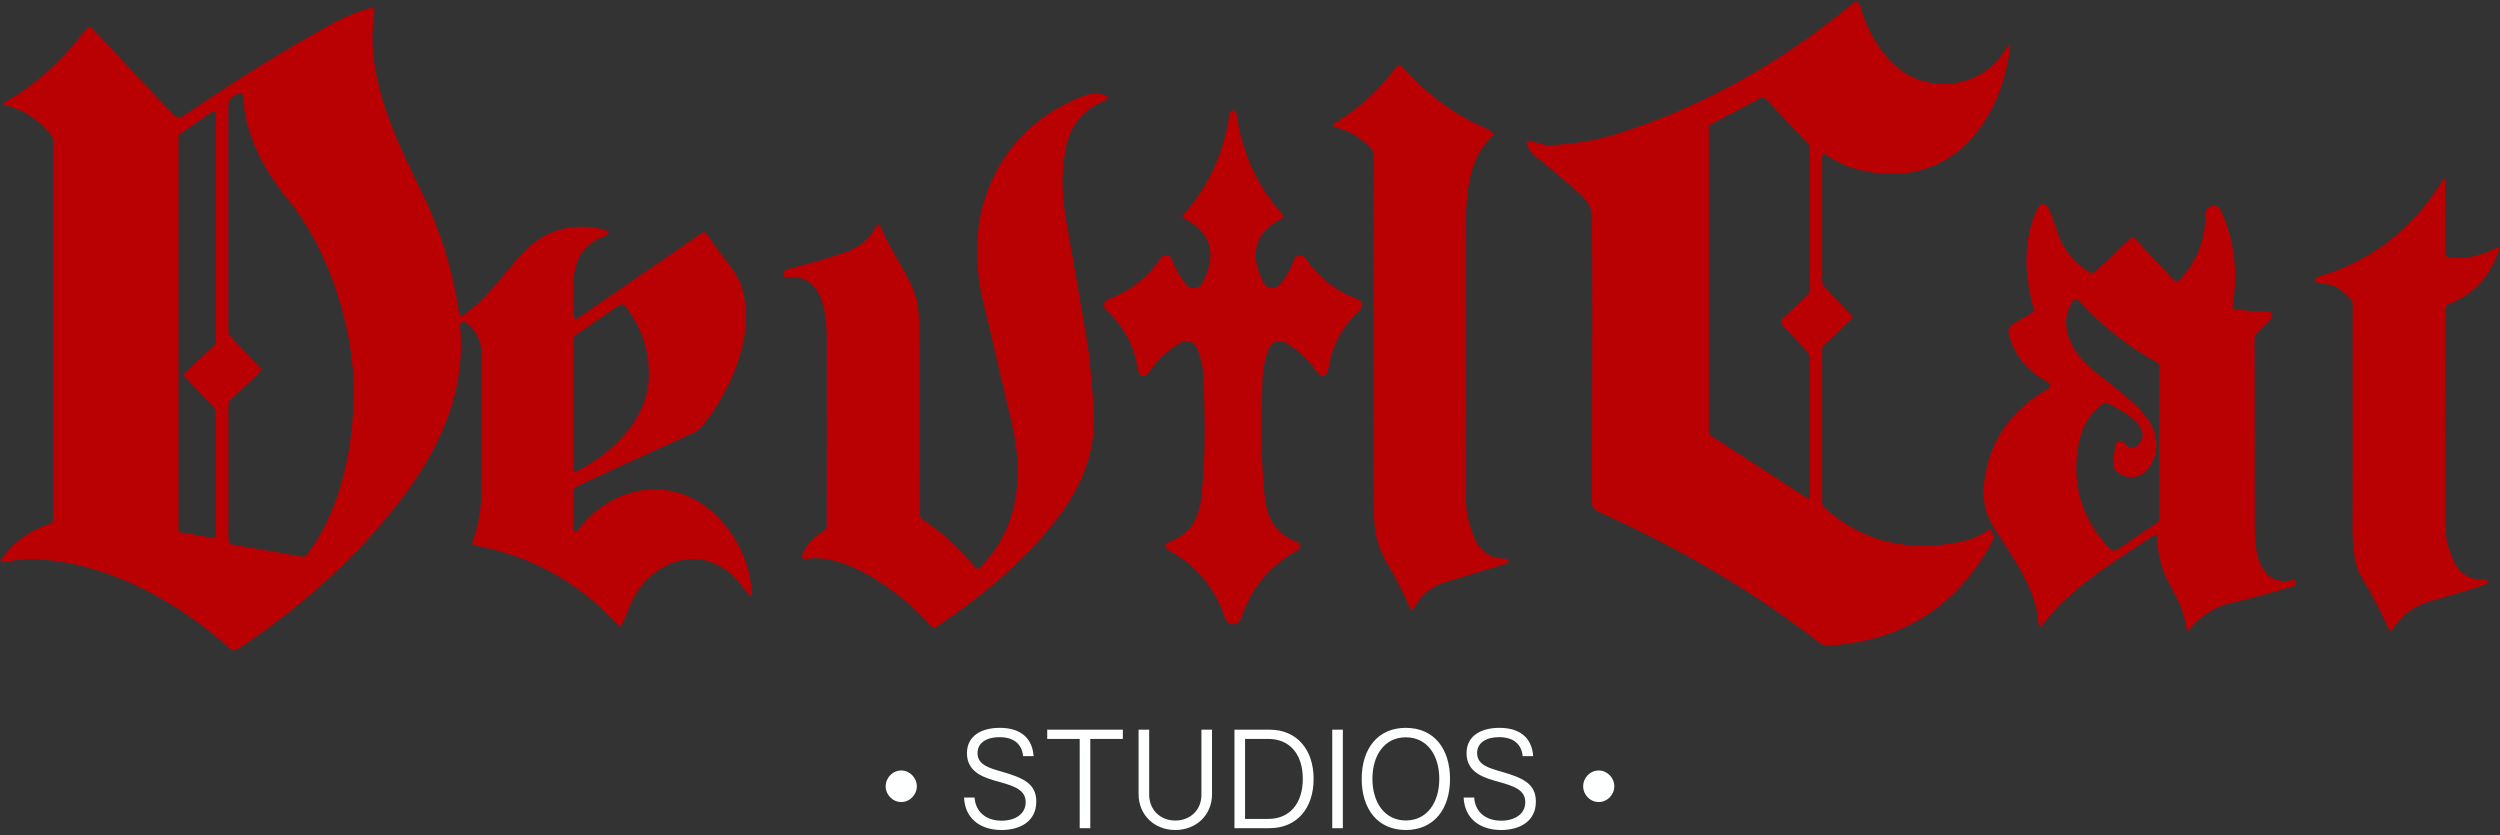 <?xml version="1.0" encoding="UTF-8" standalone="yes"?>
<!DOCTYPE svg PUBLIC "-//W3C//DTD SVG 1.1//EN" "http://www.w3.org/Graphics/SVG/1.1/DTD/svg11.dtd">

<svg width="488" height="163" viewBox="0 0 488 163" xmlns="http://www.w3.org/2000/svg" xmlns:xlink="http://www.w3.org/1999/xlink" version="1.1" baseProfile="full">
    <rect x="0" y="0" width="488" height="163" fill="#333333" stroke="none"/>
    <g transform="scale(1,-1) translate(0,-163)">
        <path d="M 58.68 96.278 L 58.68 71.9 C 58.68 71.866 58.685 71.798 58.69 71.765 C 58.695 71.731 58.711 71.665 58.721 71.633 C 58.731 71.6 58.757 71.537 58.771 71.507 C 58.786 71.476 58.821 71.418 58.84 71.39 C 58.86 71.362 58.902 71.309 58.926 71.284 L 64.454 65.387 Q 64.774 65.042 64.429 64.722 L 59.061 59.674 C 59.025 59.642 58.959 59.571 58.929 59.533 C 58.899 59.495 58.846 59.414 58.823 59.371 C 58.799 59.329 58.76 59.24 58.744 59.194 C 58.728 59.148 58.704 59.054 58.696 59.006 C 58.688 58.958 58.68 58.861 58.68 58.812 L 58.68 28.992 Q 58.68 28.327 59.172 27.884 Q 69.81 18.219 85.348 21.186 Q 89.091 21.913 90.999 23.538 Q 91.578 24.031 91.812 23.304 Q 92.243 21.974 91.922 21.383 Q 81.679 2.386 60.108 1.007 Q 58.926 0.933 57.99 1.659 Q 39.325 16.175 14.861 27.195 C 14.76 27.241 14.57 27.355 14.483 27.423 C 14.395 27.49 14.236 27.645 14.166 27.732 C 14.096 27.818 13.976 28.005 13.927 28.105 C 13.878 28.206 13.804 28.416 13.779 28.525 C 13.754 28.634 13.728 28.856 13.728 28.968 Q 13.863 70.349 13.728 84.643 Q 13.703 87.019 11.512 89.039 Q 8.742 91.575 2.869 96.377 Q 1.317 97.645 1.022 98.999 Q 0.886 99.639 1.588 99.528 Q 1.748 99.504 3.644 98.962 Q 4.826 98.617 5.737 98.667 Q 12.78 99.036 18.838 100.957 Q 43.437 108.726 64.836 126.492 C 64.864 126.516 64.927 126.559 64.96 126.577 C 64.993 126.594 65.062 126.623 65.099 126.634 C 65.135 126.645 65.208 126.659 65.246 126.663 C 65.283 126.666 65.359 126.665 65.396 126.661 C 65.434 126.656 65.507 126.64 65.543 126.628 C 65.579 126.617 65.647 126.586 65.68 126.567 C 65.713 126.548 65.774 126.504 65.802 126.479 C 65.83 126.454 65.881 126.399 65.903 126.369 C 65.926 126.339 65.965 126.274 65.98 126.24 C 65.996 126.206 66.021 126.135 66.03 126.098 C 67.532 120.151 71.804 113.33 77.628 111.422 C 84.03 109.329 90.876 111.508 94.397 117.258 Q 95.579 119.166 95.247 116.95 C 92.87 100.895 81.666 89.088 64.294 94.32 C 62.841 94.751 60.982 95.761 59.566 96.746 Q 58.68 97.349 58.68 96.278 Z M 50.886 63.552 C 50.838 63.604 50.76 63.721 50.73 63.785 C 50.701 63.848 50.662 63.983 50.653 64.052 C 50.644 64.122 50.648 64.261 50.661 64.33 C 50.674 64.398 50.721 64.529 50.754 64.59 C 50.787 64.651 50.872 64.761 50.923 64.808 L 55.836 69.413 Q 56.266 69.819 56.266 70.423 L 56.266 98.162 C 56.266 98.197 56.261 98.267 56.256 98.302 C 56.251 98.337 56.236 98.406 56.225 98.439 C 56.215 98.473 56.19 98.538 56.175 98.57 C 56.16 98.602 56.126 98.663 56.106 98.692 C 56.087 98.721 56.044 98.776 56.02 98.802 L 47.623 107.741 Q 47.217 108.172 46.688 107.901 L 36.739 102.631 C 36.723 102.623 36.692 102.605 36.678 102.594 C 36.663 102.583 36.637 102.558 36.626 102.544 C 36.614 102.53 36.595 102.5 36.587 102.484 C 36.579 102.468 36.567 102.435 36.563 102.418 C 36.559 102.4 36.555 102.366 36.555 102.348 L 36.555 42.893 Q 36.555 42.228 37.121 41.858 L 55.823 29.719 C 55.836 29.71 55.865 29.696 55.879 29.69 C 55.894 29.685 55.925 29.677 55.941 29.675 C 55.956 29.672 55.988 29.671 56.003 29.672 C 56.019 29.673 56.05 29.679 56.065 29.683 C 56.081 29.688 56.11 29.7 56.124 29.707 C 56.138 29.715 56.164 29.733 56.176 29.743 C 56.188 29.753 56.209 29.776 56.219 29.789 C 56.228 29.801 56.245 29.828 56.251 29.843 C 56.258 29.857 56.268 29.887 56.272 29.902 C 56.275 29.918 56.279 29.949 56.279 29.965 L 56.279 56.842 Q 56.279 57.815 55.614 58.529 L 50.886 63.552 Z" transform="scale(1,1) translate(297.011,35.989)" fill="#b90003" opacity="1"></path>
        <path d="M 112.783 25.006 Q 112.783 23.393 113.768 24.661 C 120.663 33.599 132.716 35.372 140.842 27.123 Q 146.912 20.955 147.638 12.152 Q 147.737 11.019 147.011 11.905 Q 145.275 14.048 145.053 14.319 C 138.294 22.531 127.348 18.616 123.79 9.751 Q 122.472 6.463 122.214 5.983 Q 121.931 5.417 121.5 5.885 Q 110.136 18.443 93.391 21.497 Q 92.825 21.607 93.022 22.149 Q 94.782 26.729 94.807 32.344 Q 94.869 47.167 94.819 58.802 Q 94.795 62.767 91.791 64.995 C 91.756 65.02 91.683 65.062 91.644 65.078 C 91.605 65.095 91.523 65.118 91.482 65.126 C 91.44 65.133 91.355 65.137 91.313 65.135 C 91.271 65.133 91.187 65.118 91.147 65.106 C 91.106 65.094 91.028 65.061 90.992 65.04 C 90.955 65.019 90.886 64.969 90.855 64.94 C 90.824 64.911 90.769 64.847 90.745 64.812 C 90.722 64.777 90.682 64.702 90.667 64.663 C 90.652 64.623 90.631 64.541 90.625 64.499 C 90.619 64.457 90.617 64.373 90.621 64.331 C 91.889 51.317 86.41 39.62 78.001 29.019 Q 65.553 13.334 47.11 1.169 C 47.052 1.132 46.928 1.072 46.862 1.051 C 46.797 1.03 46.662 1.004 46.593 1.001 C 46.525 0.997 46.388 1.008 46.321 1.022 C 46.254 1.036 46.126 1.082 46.065 1.113 C 46.004 1.144 45.892 1.222 45.842 1.268 C 35.82 10.243 23.114 17.421 9.755 18.677 Q 5.864 19.046 1.863 18.271 Q 0.484 18 1.309 19.133 Q 4.719 23.799 10.641 25.757 Q 11.195 25.941 11.195 26.532 L 11.195 100.59 Q 11.195 101.082 10.888 101.464 Q 7.194 106.093 2.183 107.324 Q 0.989 107.62 2.072 108.211 Q 10.247 112.705 17.77 122.407 Q 18.263 123.047 18.804 122.456 L 34.638 105.588 C 34.714 105.507 34.888 105.367 34.984 105.31 C 35.081 105.254 35.287 105.168 35.396 105.141 C 35.504 105.113 35.727 105.089 35.839 105.092 C 35.951 105.096 36.173 105.135 36.28 105.17 C 36.386 105.205 36.588 105.304 36.682 105.367 Q 52.256 116.005 65.837 123.416 Q 69.567 125.448 73.236 126.408 C 73.263 126.416 73.316 126.425 73.344 126.426 C 73.371 126.428 73.425 126.426 73.452 126.423 C 73.479 126.419 73.532 126.406 73.558 126.397 C 73.584 126.388 73.633 126.365 73.657 126.351 C 73.68 126.338 73.724 126.305 73.744 126.287 C 73.764 126.268 73.801 126.228 73.817 126.206 C 73.833 126.184 73.861 126.137 73.872 126.112 C 73.883 126.087 73.901 126.036 73.907 126.009 C 73.913 125.983 73.92 125.928 73.921 125.901 C 73.922 125.874 73.918 125.82 73.913 125.793 C 72.079 113.407 77.348 102.252 83.381 89.927 Q 88.614 79.24 90.473 66.596 C 90.476 66.577 90.486 66.539 90.493 66.52 C 90.5 66.502 90.517 66.466 90.527 66.45 C 90.537 66.433 90.561 66.402 90.574 66.387 C 90.588 66.373 90.617 66.347 90.633 66.336 C 90.649 66.324 90.683 66.305 90.701 66.297 C 90.719 66.288 90.756 66.276 90.776 66.272 C 90.795 66.267 90.834 66.263 90.853 66.262 C 90.873 66.262 90.912 66.265 90.931 66.268 C 90.951 66.271 90.989 66.282 91.007 66.289 C 91.025 66.296 91.06 66.314 91.077 66.325 C 95.964 69.514 99.867 75.522 102.896 78.637 Q 109.385 85.323 118.446 83.193 Q 120.786 82.639 118.545 81.752 C 111.65 79.043 112.672 72.333 112.869 66.103 C 112.87 66.082 112.876 66.038 112.881 66.017 C 112.886 65.996 112.901 65.954 112.911 65.935 C 112.921 65.915 112.944 65.878 112.958 65.861 C 112.972 65.844 113.003 65.813 113.02 65.799 C 113.037 65.786 113.074 65.762 113.093 65.752 C 113.113 65.742 113.154 65.727 113.175 65.722 C 113.197 65.716 113.24 65.71 113.262 65.709 C 113.284 65.709 113.327 65.712 113.349 65.716 C 113.371 65.72 113.413 65.732 113.433 65.741 C 113.453 65.749 113.491 65.771 113.509 65.783 L 137.813 82.466 C 137.837 82.483 137.888 82.512 137.914 82.524 C 137.941 82.536 137.995 82.557 138.023 82.565 C 138.051 82.573 138.108 82.584 138.137 82.588 C 138.166 82.591 138.224 82.593 138.253 82.592 C 138.282 82.591 138.34 82.584 138.369 82.578 C 138.397 82.572 138.453 82.556 138.48 82.546 C 138.507 82.535 138.56 82.51 138.585 82.496 C 138.611 82.481 138.658 82.448 138.681 82.43 C 138.704 82.412 138.746 82.371 138.765 82.35 C 138.784 82.328 138.82 82.282 138.835 82.257 Q 140.621 79.487 142.615 77.012 Q 144.979 74.057 145.681 71.681 C 148.328 62.681 143.637 52.068 138.06 44.976 Q 137.284 43.979 136.237 43.498 Q 117.055 34.781 113.411 33.008 Q 112.783 32.713 112.783 32.023 L 112.783 25.006 Z M 51.542 55.293 L 45.916 50.012 Q 45.411 49.531 45.411 48.842 L 45.411 22.789 Q 45.411 21.804 46.371 21.632 L 59.742 19.305 Q 60.321 19.207 60.69 19.674 C 67.745 28.687 70.244 42.6 69.813 53.853 C 69.395 64.663 64.987 79.179 57.341 88.61 C 52.379 94.741 48.784 101.168 48.28 108.999 Q 48.193 110.206 47.135 109.602 L 46.445 109.208 Q 45.399 108.617 45.399 107.411 L 45.399 63.272 Q 45.399 62.742 45.756 62.361 L 51.567 56.18 Q 51.998 55.724 51.542 55.293 Z M 42.948 47.795 C 42.949 47.813 42.946 47.848 42.944 47.865 C 42.941 47.883 42.934 47.917 42.929 47.934 C 42.924 47.951 42.911 47.983 42.903 47.999 C 42.896 48.015 42.879 48.046 42.869 48.06 C 42.859 48.075 42.837 48.102 42.825 48.115 L 36.842 54.481 C 36.829 54.494 36.806 54.523 36.795 54.539 C 36.785 54.554 36.767 54.586 36.759 54.603 C 36.751 54.62 36.738 54.654 36.733 54.672 C 36.728 54.69 36.72 54.726 36.718 54.745 C 36.716 54.763 36.714 54.8 36.715 54.818 C 36.716 54.837 36.72 54.874 36.724 54.892 C 36.727 54.91 36.737 54.946 36.744 54.963 C 36.75 54.98 36.766 55.014 36.775 55.03 C 36.784 55.046 36.804 55.077 36.816 55.092 C 36.827 55.106 36.853 55.133 36.866 55.146 L 42.801 60.735 C 42.814 60.748 42.839 60.776 42.851 60.791 C 42.862 60.805 42.883 60.837 42.892 60.853 C 42.901 60.87 42.916 60.904 42.922 60.921 C 42.928 60.939 42.938 60.975 42.941 60.994 C 42.944 61.012 42.948 61.049 42.948 61.068 L 42.948 105.736 C 42.948 105.761 42.942 105.811 42.936 105.835 C 42.93 105.86 42.914 105.907 42.903 105.93 C 42.892 105.952 42.866 105.995 42.85 106.015 C 42.835 106.034 42.8 106.07 42.781 106.087 C 42.762 106.103 42.72 106.131 42.698 106.142 C 42.676 106.154 42.629 106.172 42.605 106.179 C 42.581 106.186 42.532 106.194 42.507 106.195 C 42.482 106.197 42.432 106.194 42.407 106.19 C 42.382 106.186 42.334 106.173 42.311 106.164 C 42.287 106.155 42.243 106.132 42.222 106.118 L 35.881 101.772 C 35.862 101.759 35.827 101.731 35.811 101.715 C 35.795 101.699 35.766 101.664 35.753 101.645 C 35.74 101.627 35.719 101.587 35.71 101.566 C 35.701 101.545 35.687 101.502 35.682 101.48 C 35.678 101.458 35.672 101.413 35.672 101.39 L 35.672 24.513 C 35.672 24.481 35.682 24.417 35.691 24.386 C 35.7 24.355 35.726 24.296 35.743 24.269 C 35.76 24.242 35.802 24.192 35.826 24.171 C 35.85 24.149 35.903 24.113 35.932 24.098 C 35.961 24.084 36.022 24.063 36.054 24.058 L 42.394 22.949 C 42.414 22.946 42.455 22.942 42.476 22.941 C 42.496 22.941 42.537 22.944 42.557 22.948 C 42.577 22.951 42.617 22.961 42.636 22.968 C 42.655 22.975 42.693 22.992 42.71 23.002 C 42.728 23.012 42.762 23.035 42.778 23.048 C 42.793 23.061 42.823 23.09 42.836 23.105 C 42.849 23.121 42.873 23.154 42.883 23.171 C 42.894 23.189 42.911 23.226 42.919 23.245 C 42.926 23.264 42.937 23.304 42.941 23.324 C 42.944 23.344 42.948 23.385 42.948 23.405 L 42.948 47.795 Z M 113.201 62.57 C 113.165 62.545 113.098 62.488 113.067 62.456 C 113.036 62.425 112.981 62.356 112.956 62.319 C 112.932 62.282 112.891 62.204 112.875 62.163 C 112.858 62.122 112.833 62.038 112.824 61.994 C 112.816 61.951 112.807 61.863 112.807 61.819 L 112.807 36.333 C 112.807 36.311 112.812 36.268 112.816 36.247 C 112.821 36.226 112.834 36.185 112.842 36.165 C 112.851 36.145 112.872 36.108 112.885 36.09 C 112.897 36.073 112.926 36.04 112.942 36.025 C 112.958 36.011 112.992 35.985 113.011 35.974 C 113.029 35.963 113.068 35.944 113.089 35.937 C 113.109 35.93 113.151 35.92 113.172 35.918 C 113.194 35.915 113.237 35.914 113.259 35.915 C 113.28 35.917 113.323 35.925 113.343 35.931 C 113.364 35.937 113.404 35.953 113.423 35.963 C 120.355 39.497 126.917 45.924 127.434 53.767 Q 127.939 61.363 123.002 68.11 C 122.955 68.173 122.845 68.283 122.782 68.329 C 122.719 68.374 122.58 68.446 122.507 68.47 C 122.433 68.495 122.28 68.521 122.203 68.522 C 122.125 68.523 121.972 68.501 121.899 68.478 C 121.825 68.456 121.686 68.388 121.623 68.344 L 113.201 62.57 Z" transform="scale(1,1) translate(-0.823,35.039)" fill="#b90003" opacity="1"></path>
        <path d="M 8.558 90.831 Q 5.874 93.971 1.528 95.153 Q 0.531 95.424 1.417 95.965 Q 8.46 100.201 13.385 106.899 C 13.404 106.924 13.447 106.973 13.471 106.995 C 13.494 107.017 13.545 107.057 13.572 107.075 C 13.599 107.092 13.656 107.123 13.685 107.136 C 13.715 107.148 13.776 107.168 13.807 107.176 C 13.838 107.183 13.901 107.192 13.933 107.194 C 13.965 107.196 14.028 107.194 14.06 107.19 C 14.091 107.186 14.152 107.173 14.182 107.163 C 14.212 107.154 14.27 107.13 14.298 107.115 C 14.326 107.1 14.378 107.066 14.403 107.046 C 14.427 107.027 14.472 106.984 14.493 106.96 C 18.765 102.232 24.256 97.775 30.178 95.264 Q 31.225 94.82 32.124 94.205 Q 32.641 93.835 32.173 93.417 C 27.679 89.354 26.989 82.373 27.002 76.685 Q 27.088 27.609 26.928 24.617 Q 26.669 20.098 28.418 15.456 Q 30.141 10.889 34.832 10.913 Q 35.608 10.913 35.189 10.261 Q 35.017 10.002 34.537 9.854 Q 25.709 7.17 22.988 6.345 Q 18.74 5.065 16.857 1.236 C 16.846 1.215 16.82 1.174 16.804 1.156 C 16.789 1.137 16.755 1.104 16.736 1.089 C 16.717 1.075 16.676 1.05 16.654 1.04 C 16.632 1.029 16.587 1.014 16.564 1.009 C 16.541 1.004 16.493 1 16.47 1 C 16.446 1 16.4 1.007 16.377 1.012 C 16.354 1.018 16.31 1.035 16.289 1.046 C 16.269 1.056 16.23 1.083 16.213 1.098 C 16.195 1.113 16.164 1.148 16.15 1.167 C 16.137 1.186 16.114 1.227 16.106 1.248 Q 14.148 5.693 12.006 9.325 C 9.211 14.041 9.014 16.626 8.989 22.203 Q 8.928 41.989 9.001 89.625 C 9.001 89.691 8.992 89.822 8.983 89.888 C 8.974 89.953 8.946 90.082 8.928 90.145 C 8.91 90.208 8.864 90.331 8.837 90.391 C 8.811 90.451 8.748 90.566 8.713 90.622 C 8.678 90.677 8.601 90.782 8.558 90.831 Z" transform="scale(1,1) translate(259.162,43.024)" fill="#b90003" opacity="1"></path>
        <path d="M 39.274 12.715 C 46.563 19.868 47.818 29.767 45.799 39.629 Q 45.738 39.925 39.606 66.051 C 38.437 71.013 38.449 79.016 40 84.002 Q 44.519 98.53 58.641 104.44 Q 61.042 105.437 62.581 105.191 Q 65.683 104.699 62.815 103.431 Q 57.114 100.894 55.92 93.975 Q 54.836 87.733 56.117 80.518 Q 59.33 62.382 60.488 54.982 Q 60.648 54.022 61.448 44.813 C 62.261 35.443 59.17 28.031 53.063 20.595 Q 44.716 10.425 30.778 1.129 C 30.732 1.099 30.632 1.051 30.58 1.035 C 30.527 1.019 30.418 1.001 30.363 1 C 30.308 0.999 30.2 1.012 30.147 1.027 C 30.094 1.041 29.994 1.085 29.947 1.113 C 29.901 1.142 29.817 1.212 29.781 1.252 C 24.832 6.965 13.566 15.83 5.305 14.389 C 5.272 14.383 5.206 14.378 5.172 14.379 C 5.139 14.38 5.073 14.39 5.041 14.398 C 5.008 14.406 4.946 14.429 4.916 14.444 C 4.887 14.459 4.831 14.496 4.805 14.517 C 4.779 14.537 4.732 14.585 4.711 14.611 C 4.69 14.637 4.655 14.693 4.64 14.723 C 4.625 14.753 4.603 14.816 4.595 14.848 C 4.587 14.88 4.578 14.946 4.577 14.98 C 4.576 15.013 4.582 15.079 4.588 15.112 C 4.595 15.145 4.614 15.208 4.628 15.239 Q 5.896 18.157 8.851 19.893 Q 9.38 20.201 9.38 20.816 Q 9.417 35.283 9.392 57.432 C 9.38 62.677 8.53 70.176 1.574 69.351 C 1.55 69.348 1.502 69.347 1.478 69.349 C 1.454 69.351 1.407 69.359 1.384 69.365 C 1.361 69.371 1.316 69.388 1.294 69.398 C 1.272 69.408 1.231 69.433 1.212 69.447 C 1.192 69.461 1.157 69.493 1.14 69.511 C 1.124 69.528 1.094 69.566 1.081 69.586 C 1.068 69.606 1.046 69.649 1.037 69.671 C 1.028 69.694 1.015 69.74 1.01 69.763 C 1.005 69.787 1 69.834 1 69.858 C 1 69.882 1.004 69.93 1.008 69.954 L 1.094 70.434 C 1.099 70.47 1.119 70.539 1.133 70.573 C 1.147 70.606 1.183 70.67 1.205 70.699 C 1.227 70.729 1.278 70.782 1.307 70.806 C 1.335 70.83 1.398 70.871 1.432 70.887 C 1.466 70.904 1.537 70.93 1.574 70.939 Q 7.422 72.342 13.074 74.275 Q 17.186 75.679 19.107 79.447 C 19.117 79.467 19.141 79.505 19.155 79.522 C 19.17 79.54 19.202 79.571 19.22 79.584 C 19.238 79.598 19.277 79.62 19.298 79.63 C 19.318 79.639 19.362 79.652 19.384 79.656 C 19.406 79.66 19.452 79.663 19.474 79.662 C 19.497 79.66 19.543 79.653 19.565 79.647 C 19.587 79.64 19.629 79.623 19.65 79.612 C 19.67 79.6 19.708 79.574 19.725 79.558 C 19.743 79.543 19.774 79.509 19.787 79.49 C 19.801 79.471 19.824 79.431 19.833 79.41 Q 21.052 76.455 23.847 71.727 Q 26.531 67.196 27.048 64.549 Q 27.503 62.246 27.503 56.817 Q 27.565 24.005 27.565 23.18 Q 27.565 22.454 28.119 22.084 Q 34.152 18.058 38.338 12.776 Q 38.769 12.222 39.274 12.715 Z" transform="scale(1,1) translate(151.988,39.499)" fill="#b90003" opacity="1"></path>
        <path d="M 26.183 101.307 Q 26.762 101.307 26.934 100.236 Q 28.646 88.946 35.934 80.881 C 35.947 80.868 35.969 80.839 35.979 80.823 C 35.989 80.808 36.005 80.775 36.012 80.758 C 36.018 80.741 36.028 80.706 36.032 80.688 C 36.035 80.67 36.038 80.633 36.038 80.615 C 36.038 80.596 36.034 80.559 36.03 80.541 C 36.027 80.523 36.016 80.487 36.01 80.47 C 36.003 80.453 35.986 80.419 35.976 80.403 C 35.966 80.388 35.943 80.358 35.93 80.344 C 35.918 80.33 35.89 80.305 35.875 80.293 C 35.86 80.282 35.828 80.262 35.811 80.253 Q 27.722 76.153 32.191 67.609 C 32.234 67.527 32.335 67.372 32.392 67.3 C 32.45 67.228 32.579 67.096 32.65 67.036 C 32.721 66.977 32.873 66.873 32.954 66.829 C 33.035 66.784 33.205 66.712 33.293 66.684 C 33.381 66.657 33.562 66.619 33.653 66.609 C 33.745 66.599 33.93 66.598 34.022 66.606 C 34.114 66.615 34.295 66.649 34.384 66.675 C 34.472 66.702 34.643 66.771 34.725 66.814 C 34.807 66.857 34.961 66.959 35.032 67.017 C 35.104 67.075 35.235 67.205 35.294 67.276 Q 37.227 69.603 38.089 72.176 C 38.111 72.243 38.17 72.371 38.206 72.431 C 38.243 72.491 38.329 72.603 38.378 72.654 C 38.426 72.704 38.535 72.794 38.594 72.832 C 38.653 72.871 38.778 72.934 38.844 72.959 C 38.91 72.983 39.047 73.017 39.117 73.026 C 39.187 73.035 39.327 73.038 39.397 73.032 C 39.467 73.025 39.605 72.996 39.672 72.975 C 39.739 72.953 39.867 72.894 39.927 72.858 C 39.988 72.822 40.099 72.736 40.15 72.688 C 40.201 72.639 40.291 72.531 40.33 72.472 Q 44.097 66.833 50.586 64.432 C 50.643 64.411 50.754 64.358 50.806 64.325 C 50.858 64.293 50.955 64.219 51 64.177 C 51.044 64.134 51.125 64.042 51.16 63.992 C 51.195 63.941 51.255 63.834 51.279 63.778 C 51.304 63.722 51.341 63.605 51.353 63.545 C 51.366 63.485 51.378 63.363 51.379 63.302 C 51.379 63.241 51.367 63.119 51.354 63.059 C 51.342 62.998 51.306 62.881 51.282 62.825 C 51.258 62.769 51.198 62.661 51.163 62.611 C 51.128 62.561 51.049 62.468 51.004 62.425 Q 45.883 57.537 44.959 51.627 Q 44.331 47.614 42.029 50.95 Q 40.047 53.807 36.476 55.949 C 36.391 56 36.211 56.088 36.118 56.123 C 36.025 56.159 35.834 56.214 35.736 56.233 C 35.638 56.252 35.44 56.273 35.34 56.275 C 35.241 56.277 35.042 56.263 34.943 56.248 C 34.845 56.232 34.651 56.184 34.557 56.152 C 34.463 56.12 34.28 56.039 34.193 55.991 C 34.106 55.943 33.94 55.832 33.863 55.77 C 33.785 55.707 33.641 55.569 33.575 55.494 C 33.51 55.419 33.392 55.258 33.34 55.173 C 33.288 55.088 33.2 54.909 33.164 54.816 Q 32.031 51.861 31.933 48.71 Q 31.563 37.222 31.945 31.485 C 32.425 24.393 32.278 19.542 38.84 16.969 C 38.883 16.952 38.964 16.91 39.001 16.884 C 39.039 16.858 39.108 16.798 39.139 16.765 C 39.17 16.731 39.224 16.657 39.247 16.617 C 39.269 16.578 39.305 16.494 39.318 16.45 C 39.331 16.406 39.347 16.316 39.349 16.27 C 39.352 16.224 39.347 16.133 39.339 16.088 C 39.332 16.043 39.306 15.955 39.289 15.913 C 39.271 15.871 39.226 15.791 39.199 15.754 C 39.173 15.717 39.111 15.649 39.076 15.619 C 39.042 15.589 38.967 15.537 38.926 15.516 Q 30.763 11.121 27.796 2.293 Q 27.365 1 26.208 1 Q 25.05 1 24.607 2.293 Q 21.64 11.121 13.477 15.516 C 13.437 15.537 13.361 15.589 13.327 15.619 C 13.292 15.649 13.231 15.717 13.204 15.754 C 13.177 15.791 13.132 15.871 13.115 15.913 C 13.097 15.955 13.071 16.043 13.064 16.088 C 13.056 16.133 13.051 16.224 13.054 16.27 C 13.056 16.316 13.072 16.406 13.085 16.45 C 13.098 16.494 13.134 16.578 13.156 16.617 C 13.179 16.657 13.233 16.731 13.264 16.765 C 13.295 16.798 13.364 16.858 13.402 16.884 C 13.44 16.91 13.521 16.952 13.563 16.969 C 20.126 19.542 19.965 24.393 20.446 31.485 Q 20.827 37.222 20.458 48.71 Q 20.347 51.861 19.214 54.816 C 19.178 54.909 19.09 55.088 19.038 55.173 C 18.987 55.258 18.869 55.419 18.803 55.494 C 18.738 55.569 18.594 55.707 18.516 55.77 C 18.438 55.832 18.273 55.943 18.185 55.991 C 18.098 56.039 17.916 56.12 17.822 56.152 C 17.727 56.184 17.534 56.232 17.435 56.248 C 17.337 56.263 17.138 56.277 17.038 56.275 C 16.939 56.273 16.74 56.252 16.643 56.233 C 16.545 56.214 16.353 56.159 16.26 56.123 C 16.167 56.088 15.988 56 15.902 55.949 Q 12.332 53.807 10.35 50.938 Q 8.06 47.601 7.419 51.615 Q 6.496 57.525 1.374 62.413 C 1.33 62.455 1.25 62.548 1.215 62.599 C 1.18 62.649 1.121 62.756 1.097 62.813 C 1.073 62.869 1.036 62.986 1.024 63.046 C 1.012 63.106 1 63.228 1 63.29 C 1 63.351 1.013 63.473 1.025 63.533 C 1.038 63.593 1.075 63.71 1.099 63.766 C 1.124 63.822 1.184 63.929 1.219 63.979 C 1.254 64.029 1.334 64.122 1.379 64.164 C 1.423 64.206 1.521 64.281 1.573 64.313 C 1.625 64.345 1.735 64.399 1.793 64.42 Q 8.281 66.821 12.049 72.472 C 12.087 72.531 12.178 72.639 12.228 72.688 C 12.279 72.736 12.391 72.822 12.451 72.858 C 12.512 72.894 12.64 72.953 12.706 72.975 C 12.773 72.996 12.911 73.025 12.981 73.032 C 13.051 73.038 13.192 73.035 13.262 73.026 C 13.332 73.017 13.468 72.983 13.534 72.959 C 13.6 72.934 13.726 72.871 13.785 72.832 C 13.844 72.794 13.952 72.704 14.001 72.654 C 14.05 72.603 14.136 72.491 14.172 72.431 C 14.208 72.371 14.267 72.243 14.29 72.176 Q 15.151 69.603 17.084 67.276 C 17.143 67.205 17.275 67.075 17.346 67.017 C 17.418 66.959 17.572 66.857 17.654 66.814 C 17.735 66.771 17.906 66.702 17.995 66.675 C 18.083 66.649 18.265 66.615 18.357 66.606 C 18.449 66.598 18.633 66.599 18.725 66.609 C 18.817 66.619 18.998 66.657 19.086 66.684 C 19.174 66.712 19.344 66.784 19.425 66.829 C 19.506 66.873 19.658 66.977 19.729 67.036 C 19.799 67.096 19.928 67.228 19.986 67.3 C 20.044 67.372 20.145 67.527 20.187 67.609 Q 24.656 76.153 16.555 80.253 C 16.538 80.262 16.506 80.282 16.491 80.293 C 16.476 80.305 16.449 80.33 16.436 80.344 C 16.423 80.358 16.4 80.388 16.39 80.403 C 16.38 80.419 16.364 80.453 16.357 80.47 C 16.35 80.487 16.339 80.523 16.336 80.541 C 16.332 80.559 16.328 80.596 16.328 80.615 C 16.328 80.633 16.331 80.67 16.335 80.688 C 16.338 80.706 16.348 80.741 16.355 80.758 C 16.361 80.775 16.378 80.808 16.387 80.823 C 16.397 80.839 16.419 80.868 16.432 80.881 Q 23.721 88.946 25.432 100.236 Q 25.592 101.307 26.183 101.307 Z" transform="scale(1,1) translate(214.5,40.145)" fill="#b90003" opacity="1"></path>
        <path d="M 27.163 73.864 Q 31.534 73.199 36.323 75.637 Q 37.283 76.13 36.926 75.108 Q 34.304 67.462 27.113 64.704 Q 26.486 64.458 26.486 63.793 Q 26.412 41.04 26.523 21.045 Q 26.547 18.472 27.963 15.025 Q 29.736 10.715 34.451 10.949 Q 34.895 10.974 34.759 10.543 Q 34.698 10.346 34.599 10.223 Q 34.501 10.1 34.316 10.026 Q 32.075 9.189 23.494 6.702 Q 18.655 5.298 16.168 1.173 C 16.157 1.156 16.132 1.125 16.118 1.11 C 16.104 1.096 16.073 1.071 16.056 1.06 C 16.039 1.049 16.004 1.03 15.985 1.023 C 15.966 1.016 15.927 1.006 15.907 1.003 C 15.887 1 15.847 0.999 15.827 1.001 C 15.807 1.002 15.767 1.01 15.748 1.015 C 15.729 1.021 15.692 1.037 15.674 1.047 C 15.657 1.057 15.624 1.08 15.609 1.093 C 15.594 1.107 15.567 1.137 15.555 1.153 C 15.543 1.169 15.523 1.204 15.515 1.223 Q 13.361 6.111 10.098 11.553 Q 8.313 14.52 8.411 21.464 Q 8.424 22.683 8.436 64.926 Q 8.436 65.357 8.128 65.677 Q 5.567 68.398 3.499 68.619 Q -1.204 69.149 2.945 70.478 Q 17.584 75.157 26.018 88.934 Q 26.486 89.71 26.486 88.799 L 26.486 74.652 Q 26.486 73.963 27.163 73.864 Z" transform="scale(1,1) translate(450.8,38.9)" fill="#b90003" opacity="1"></path>
        <path d="M 34.898 19.41 C 34.898 19.429 34.894 19.467 34.89 19.485 C 34.886 19.503 34.873 19.539 34.866 19.556 C 34.858 19.573 34.838 19.605 34.827 19.62 C 34.815 19.635 34.789 19.662 34.775 19.674 C 34.761 19.686 34.729 19.707 34.713 19.716 C 34.696 19.725 34.661 19.739 34.643 19.743 C 34.625 19.748 34.587 19.754 34.569 19.755 C 34.55 19.756 34.512 19.753 34.494 19.75 C 34.475 19.747 34.439 19.737 34.422 19.729 C 34.404 19.722 34.371 19.704 34.356 19.694 C 26.833 14.732 17.993 9.437 12.637 2.284 Q 11.849 1.238 11.751 2.543 C 11.258 9.093 7.183 14.572 3.231 20.802 C 1.519 23.498 0.719 26.256 1.089 29.556 Q 2.468 41.991 13.672 48.245 C 13.705 48.264 13.767 48.309 13.796 48.335 C 13.825 48.36 13.876 48.417 13.898 48.449 C 13.921 48.48 13.959 48.547 13.974 48.582 C 13.99 48.617 14.012 48.69 14.02 48.728 C 14.027 48.766 14.034 48.842 14.033 48.881 C 14.033 48.919 14.023 48.995 14.014 49.033 C 14.005 49.07 13.979 49.142 13.963 49.177 C 13.946 49.211 13.905 49.277 13.882 49.307 C 13.858 49.337 13.804 49.392 13.775 49.417 C 13.745 49.441 13.681 49.484 13.647 49.501 Q 7.577 52.641 5.927 58.932 C 5.898 59.043 5.867 59.269 5.867 59.383 C 5.867 59.497 5.897 59.724 5.927 59.834 C 5.956 59.944 6.044 60.155 6.101 60.254 C 6.158 60.353 6.298 60.533 6.378 60.614 C 6.459 60.695 6.641 60.833 6.74 60.89 L 10.495 63.057 Q 10.951 63.315 10.803 63.833 Q 7.873 74.31 11.024 82.276 Q 12.637 86.351 14.238 82.276 Q 14.595 81.353 15.42 78.841 Q 17.107 73.731 21.724 70.961 Q 22.29 70.629 22.77 71.084 L 29.788 77.659 C 29.802 77.672 29.832 77.697 29.848 77.708 C 29.864 77.719 29.898 77.738 29.915 77.747 C 29.933 77.755 29.969 77.769 29.987 77.775 C 30.006 77.78 30.043 77.789 30.062 77.791 C 30.082 77.794 30.12 77.796 30.139 77.796 C 30.158 77.796 30.196 77.792 30.215 77.789 C 30.234 77.785 30.271 77.776 30.289 77.769 C 30.307 77.763 30.342 77.748 30.358 77.739 C 30.375 77.73 30.407 77.709 30.422 77.698 C 30.437 77.686 30.465 77.661 30.478 77.647 L 38.111 69.508 Q 38.69 68.893 39.268 69.508 Q 44.39 74.827 44.304 82.436 C 44.303 82.524 44.323 82.7 44.344 82.785 C 44.364 82.871 44.426 83.036 44.467 83.114 C 44.507 83.192 44.607 83.337 44.666 83.402 C 44.724 83.468 44.856 83.583 44.929 83.632 C 45.001 83.681 45.157 83.761 45.24 83.79 Q 46.742 84.32 47.358 82.978 Q 51.273 74.532 49.648 64.547 Q 49.537 63.882 50.214 63.771 Q 53.009 63.328 55.545 63.377 Q 58.709 63.426 56.456 61.136 L 54.351 59.018 C 54.309 58.975 54.232 58.885 54.197 58.837 C 54.162 58.79 54.1 58.691 54.073 58.641 C 54.046 58.59 54 58.486 53.982 58.434 C 53.964 58.381 53.936 58.275 53.926 58.221 C 53.917 58.168 53.908 58.062 53.908 58.009 Q 53.957 49.612 53.957 21.737 C 53.957 17.096 54.388 9.536 61.319 10.878 Q 62.009 11.013 61.886 10.324 L 61.812 9.93 Q 61.787 9.795 61.664 9.758 Q 54.314 7.554 49.598 6.507 Q 44.55 5.399 41.041 1.078 C 41.034 1.068 41.017 1.051 41.007 1.044 C 40.998 1.037 40.977 1.024 40.966 1.019 C 40.955 1.014 40.932 1.007 40.92 1.004 C 40.908 1.002 40.884 1 40.872 1 C 40.86 1 40.836 1.004 40.825 1.007 C 40.813 1.01 40.791 1.019 40.78 1.025 C 40.769 1.03 40.75 1.044 40.741 1.052 C 40.731 1.06 40.715 1.078 40.708 1.088 C 40.701 1.098 40.69 1.119 40.685 1.13 C 40.68 1.141 40.674 1.164 40.672 1.176 C 40.155 4.66 39.293 6.47 37.286 10.152 Q 34.959 14.449 34.898 19.41 Z M 28.446 37.731 Q 29.099 36.93 29.702 36.709 Q 30.293 36.487 30.761 36.894 C 34.824 40.329 28.397 43.887 25.356 45.364 Q 24.789 45.635 24.272 45.266 Q 20.443 42.483 19.544 37.337 Q 17.476 25.554 25.664 17.022 C 25.722 16.961 25.855 16.858 25.928 16.816 C 26.001 16.774 26.157 16.712 26.239 16.691 C 26.32 16.671 26.488 16.654 26.572 16.657 C 26.656 16.66 26.822 16.689 26.902 16.715 C 26.982 16.741 27.133 16.815 27.203 16.862 L 35.058 22.254 C 35.083 22.271 35.129 22.31 35.15 22.332 C 35.171 22.353 35.21 22.4 35.226 22.426 C 35.243 22.451 35.271 22.505 35.282 22.533 C 35.294 22.561 35.311 22.62 35.317 22.65 C 35.323 22.68 35.329 22.741 35.329 22.772 L 35.329 52.468 C 35.328 52.527 35.316 52.645 35.304 52.702 C 35.291 52.76 35.254 52.872 35.23 52.926 C 35.206 52.98 35.147 53.082 35.112 53.13 C 35.077 53.177 34.998 53.265 34.953 53.304 C 34.909 53.343 34.813 53.412 34.762 53.441 Q 26.181 58.206 19.618 65.433 C 19.595 65.459 19.543 65.506 19.515 65.527 C 19.488 65.549 19.428 65.586 19.397 65.602 C 19.366 65.617 19.301 65.643 19.267 65.653 C 19.234 65.663 19.165 65.676 19.13 65.68 C 19.096 65.683 19.026 65.684 18.991 65.681 C 18.956 65.678 18.887 65.666 18.853 65.657 C 18.819 65.648 18.754 65.624 18.722 65.608 C 18.691 65.593 18.631 65.557 18.603 65.537 C 18.574 65.516 18.522 65.47 18.498 65.444 C 18.474 65.419 18.431 65.364 18.412 65.335 C 15.284 60.557 18.375 55.103 22.586 51.705 C 27.116 48.048 33.346 43.85 34.467 39.491 Q 35.489 35.515 33.026 32.486 C 31.487 30.602 28.409 30.491 26.919 32.252 Q 26.094 33.237 26.316 34.505 L 26.809 37.3 C 26.818 37.352 26.849 37.453 26.87 37.502 C 26.891 37.55 26.944 37.642 26.975 37.685 C 27.007 37.728 27.079 37.805 27.119 37.84 C 27.159 37.874 27.247 37.934 27.294 37.958 C 27.341 37.983 27.439 38.021 27.491 38.035 C 27.542 38.048 27.647 38.064 27.7 38.065 C 27.753 38.067 27.858 38.058 27.91 38.048 C 27.962 38.038 28.063 38.006 28.111 37.984 C 28.16 37.962 28.251 37.908 28.293 37.876 C 28.335 37.844 28.412 37.771 28.446 37.731 Z" transform="scale(1,1) translate(386.171,38.873)" fill="#b90003" opacity="1"></path>
        <path d="M 4.046 6.458 C 5.713 6.458 7.078 7.891 7.078 9.531 C 7.078 11.185 5.7 12.618 4.046 12.618 C 2.351 12.618 1 11.199 1 9.531 C 1 7.877 2.364 6.458 4.046 6.458 Z M 23.63 1 C 27.103 1 30.397 2.585 30.397 6.554 C 30.397 10.096 27.764 11.199 23.685 12.384 C 21.232 13.087 18.93 13.707 18.93 16.022 C 18.93 18.076 20.749 19.123 23.203 19.123 C 25.904 19.123 27.585 17.869 27.82 15.416 L 29.873 15.416 C 29.625 19.013 27.254 20.942 23.285 20.942 C 19.895 20.942 16.863 19.537 16.863 15.981 C 16.863 12.081 20.543 11.116 23.161 10.399 C 26.152 9.559 28.329 8.814 28.329 6.43 C 28.329 4.073 26.221 2.819 23.63 2.819 C 20.612 2.819 18.544 4.514 18.351 7.34 L 16.298 7.34 C 16.45 3.453 19.233 1 23.63 1 Z M 38.873 1.358 L 40.94 1.358 L 40.94 18.779 L 47.293 18.779 L 47.293 20.584 L 32.533 20.584 L 32.533 18.779 L 38.873 18.779 Z M 57.533 1 C 61.627 1 64.7 3.936 64.7 7.96 L 64.7 20.584 L 62.633 20.584 L 62.633 7.85 C 62.633 4.928 60.469 2.847 57.533 2.847 C 54.57 2.847 52.434 4.969 52.434 7.905 L 52.434 20.584 L 50.367 20.584 L 50.367 8.015 C 50.367 3.963 53.413 1 57.533 1 Z M 69.083 1.358 L 75.905 1.358 C 81.28 1.358 84.532 5.245 84.532 10.978 C 84.532 16.739 81.224 20.584 75.946 20.584 L 69.083 20.584 Z M 75.698 3.164 L 71.15 3.164 L 71.15 18.779 L 75.698 18.779 C 79.943 18.779 82.423 15.705 82.423 10.992 C 82.423 6.196 79.874 3.164 75.698 3.164 Z M 88.17 1.358 L 90.238 1.358 L 90.238 20.584 L 88.17 20.584 Z M 102.531 1 C 108.058 1 111.159 5.148 111.159 10.964 C 111.159 16.835 108.058 20.942 102.531 20.942 C 97.018 20.942 93.918 16.835 93.918 10.964 C 93.918 5.148 97.005 1 102.531 1 Z M 102.531 2.861 C 98.397 2.861 96.012 6.375 96.012 10.992 C 96.012 15.581 98.369 19.096 102.531 19.096 C 106.707 19.096 109.064 15.581 109.064 10.992 C 109.064 6.375 106.68 2.861 102.531 2.861 Z M 121.151 1 C 124.624 1 127.917 2.585 127.917 6.554 C 127.917 10.096 125.285 11.199 121.206 12.384 C 118.752 13.087 116.451 13.707 116.451 16.022 C 116.451 18.076 118.27 19.123 120.723 19.123 C 123.425 19.123 125.106 17.869 125.34 15.416 L 127.394 15.416 C 127.146 19.013 124.775 20.942 120.806 20.942 C 117.416 20.942 114.384 19.537 114.384 15.981 C 114.384 12.081 118.063 11.116 120.682 10.399 C 123.673 9.559 125.85 8.814 125.85 6.43 C 125.85 4.073 123.742 2.819 121.151 2.819 C 118.132 2.819 116.065 4.514 115.872 7.34 L 113.819 7.34 C 113.97 3.453 116.754 1 121.151 1 Z M 140.197 6.458 C 141.865 6.458 143.229 7.891 143.229 9.531 C 143.229 11.185 141.851 12.618 140.197 12.618 C 138.502 12.618 137.151 11.199 137.151 9.531 C 137.151 7.877 138.516 6.458 140.197 6.458 Z" transform="scale(1,1) translate(171.885,-0.017)" fill="#feffff" opacity="1"></path>
    </g>
</svg>
